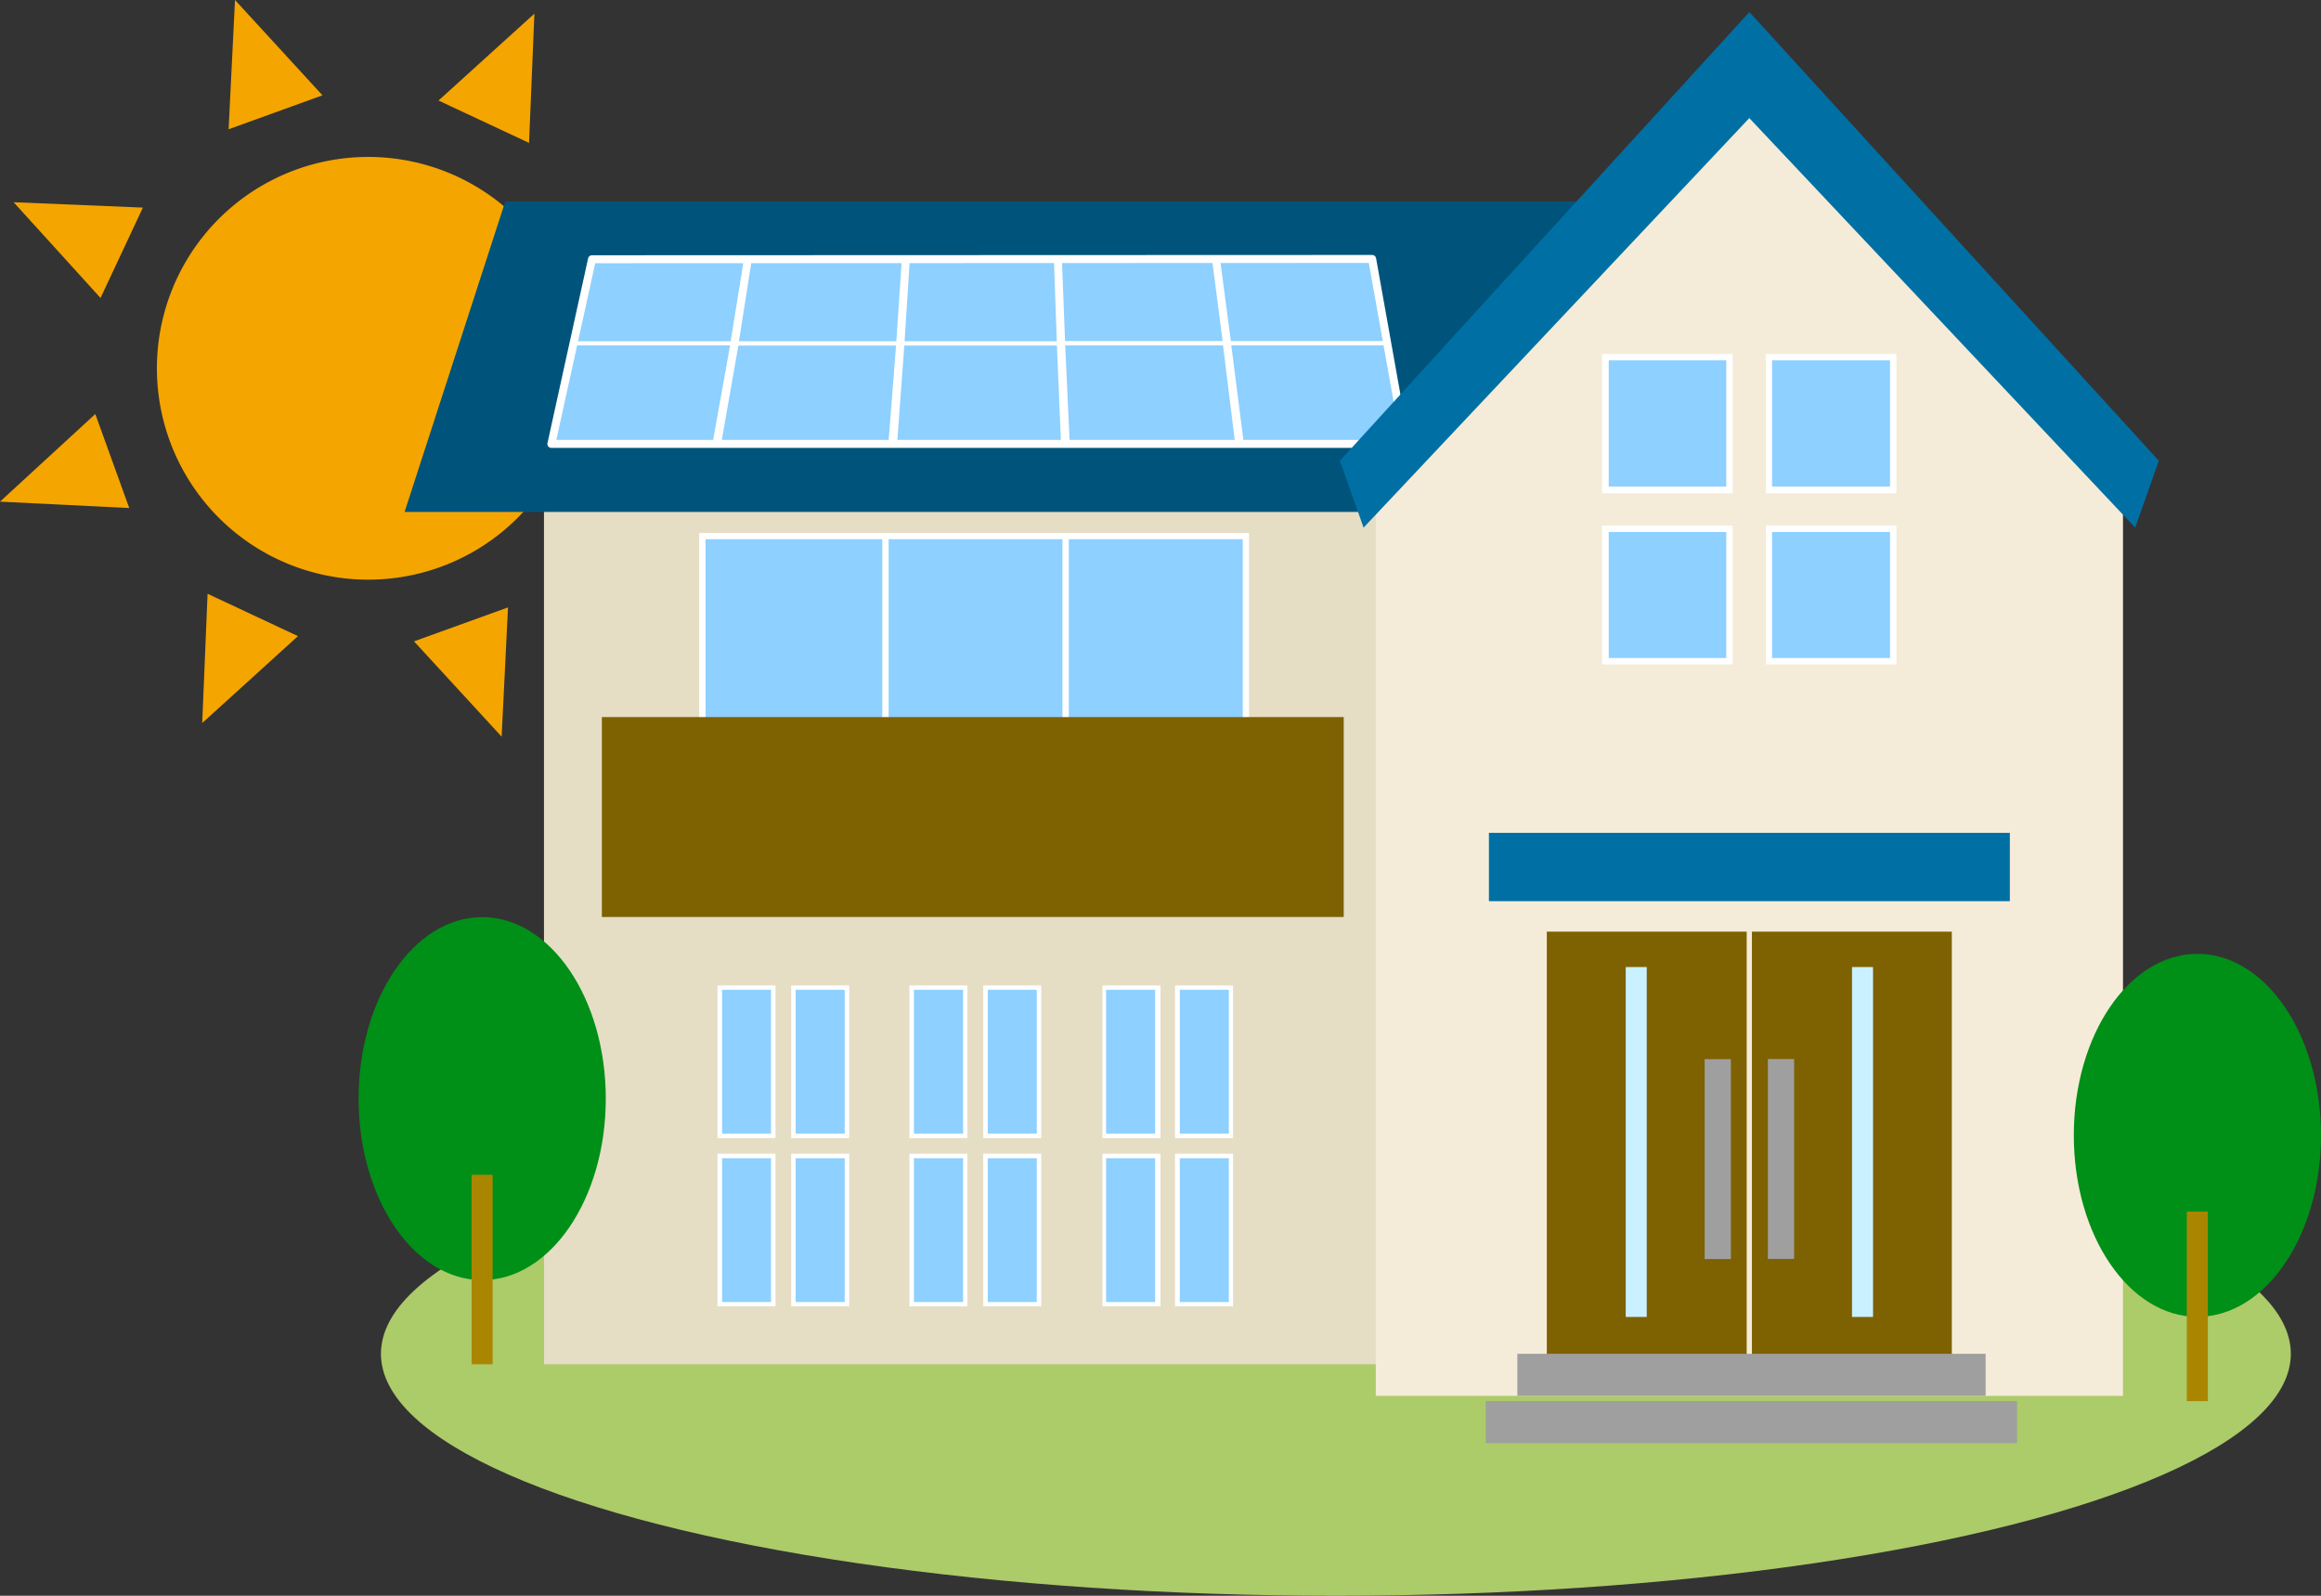 <svg xmlns="http://www.w3.org/2000/svg" width="160" height="110" viewBox="0 0 160 110"><rect x="0" y="0" width="160" height="110" fill="#333333" stroke="none"/><defs><style>.a{fill:#f5a500;}.b{fill:#accb69;}.c{fill:#e6ddc5;}.d{fill:#00547b;}.e,.h{fill:#8ed0ff;}.f{fill:#fff;}.g{fill:#7e6100;}.h{stroke:#fff;stroke-linecap:round;stroke-linejoin:round;stroke-width:0.55px;}.i{fill:#f4ecd8;}.j{fill:#0070a4;}.k{fill:#9f9f9f;}.l{fill:#caf1ff;}.m{fill:#008f17;}.n{fill:#aa8600;}</style></defs><title>w24_01</title><path class="a" d="M38.58,31.57a14.57,14.57,0,1,1-7-19.37A14.57,14.57,0,0,1,38.58,31.57Z"/><polygon class="a" points="30.23 6.93 36.84 0.94 36.47 9.85 30.23 6.93"/><polygon class="a" points="20.54 43.85 13.94 49.84 14.31 40.93 20.54 43.85"/><polygon class="a" points="6.93 20.54 0.94 13.94 9.85 14.31 6.93 20.54"/><polygon class="a" points="43.85 30.23 49.84 36.84 40.93 36.47 43.85 30.23"/><polygon class="a" points="15.76 8.91 16.2 0 22.23 6.57 15.76 8.91"/><polygon class="a" points="35.02 41.87 34.58 50.78 28.54 44.21 35.02 41.87"/><polygon class="a" points="8.91 35.02 0 34.58 6.57 28.54 8.91 35.02"/><polygon class="a" points="41.87 15.76 50.78 16.2 44.21 22.23 41.87 15.76"/><ellipse class="b" cx="92.09" cy="93.32" rx="65.83" ry="16.68"/><rect class="c" x="37.5" y="16.79" width="65.65" height="77.25"/><polygon class="d" points="129.26 35.29 27.89 35.29 34.83 13.89 122.32 13.89 129.26 35.29"/><rect class="e" x="49.62" y="79.69" width="3.68" height="10.21"/><path class="f" d="M53.15,79.84v9.91H49.78V79.84h3.37m.31-.31h-4V90.05h4V79.53Z"/><rect class="e" x="49.62" y="68.08" width="3.68" height="10.21"/><path class="f" d="M53.15,68.23v9.91H49.78V68.23h3.37m.31-.3h-4V78.45h4V67.93Z"/><rect class="e" x="54.7" y="79.69" width="3.68" height="10.21"/><path class="f" d="M58.23,79.84v9.91H54.85V79.84h3.38m.31-.31h-4V90.05h4V79.53Z"/><rect class="e" x="54.7" y="68.08" width="3.68" height="10.21"/><path class="f" d="M58.23,68.23v9.91H54.85V68.23h3.38m.31-.3h-4V78.45h4V67.93Z"/><rect class="e" x="62.86" y="79.69" width="3.68" height="10.21"/><path class="f" d="M66.39,79.84v9.91H63V79.84h3.38m.31-.31h-4V90.05h4V79.53Z"/><rect class="e" x="62.86" y="68.08" width="3.68" height="10.21"/><path class="f" d="M66.39,68.23v9.91H63V68.23h3.38m.31-.3h-4V78.45h4V67.93Z"/><rect class="e" x="67.94" y="79.69" width="3.68" height="10.21"/><path class="f" d="M71.47,79.84v9.91H68.09V79.84h3.38m.31-.31h-4V90.05h4V79.53Z"/><rect class="e" x="67.94" y="68.08" width="3.68" height="10.21"/><path class="f" d="M71.47,68.23v9.91H68.09V68.23h3.38m.31-.3h-4V78.45h4V67.93Z"/><rect class="e" x="76.1" y="79.69" width="3.68" height="10.21"/><path class="f" d="M79.63,79.84v9.91H76.25V79.84h3.38m.31-.31H76V90.05h4V79.53Z"/><rect class="e" x="76.1" y="68.08" width="3.68" height="10.21"/><path class="f" d="M79.63,68.23v9.91H76.25V68.23h3.38m.31-.3H76V78.45h4V67.93Z"/><rect class="e" x="81.18" y="79.69" width="3.68" height="10.21"/><path class="f" d="M84.71,79.84v9.91H81.33V79.84h3.38m.3-.31H81V90.05h4V79.53Z"/><rect class="e" x="81.18" y="68.08" width="3.68" height="10.21"/><path class="f" d="M84.71,68.23v9.91H81.33V68.23h3.38m.3-.3H81V78.45h4V67.93Z"/><rect class="e" x="73.26" y="36.96" width="12.62" height="14.43"/><path class="f" d="M85.67,37.17v14H73.48v-14H85.67m.43-.43H73V51.61H86.1V36.74Z"/><rect class="e" x="60.84" y="36.96" width="12.62" height="14.43"/><path class="f" d="M73.24,37.17v14H61.06v-14H73.24m.44-.43H60.62V51.61H73.68V36.74Z"/><rect class="e" x="48.42" y="36.96" width="12.62" height="14.43"/><path class="f" d="M60.82,37.17v14H48.64v-14H60.82m.44-.43H48.2V51.61H61.26V36.74Z"/><rect class="g" x="41.49" y="49.43" width="51.14" height="13.78" transform="translate(134.12 112.64) rotate(180)"/><polygon class="h" points="96.87 30.6 38.01 30.6 40.81 17.87 94.59 17.85 96.87 30.6"/><path class="f" d="M73.14,30.54c0,.09.14.17.3.17s.3-.08.3-.17l-.31-6.73H84.31l.84,6.79c0,.09.15.16.32.16s.29-.07.28-.16l-.87-6.79H95.33c.16,0,.27-.07.26-.15s-.16-.15-.31-.15H84.85l-.75-5.67c0-.07-.14-.13-.29-.13s-.27.06-.26.13l.73,5.67H73.42L73.2,17.8c0-.08-.13-.14-.28-.14s-.28.06-.27.14l.2,5.72H62.36l.36-5.67c0-.08-.11-.14-.27-.14s-.28.06-.28.14l-.38,5.67H50.94l.89-5.65c0-.08-.1-.14-.26-.14s-.28.06-.29.14l-.91,5.65H40c-.16,0-.3.06-.32.15s.09.14.25.14H50.33L49.11,30.6c0,.09.11.17.28.17s.31-.08.32-.17l1.19-6.78H61.77l-.53,6.78c0,.09.12.17.29.17s.3-.08.31-.17l.5-6.78H72.86Z"/><polygon class="i" points="94.84 96.22 146.35 96.22 146.35 30.57 120.61 2.64 94.84 30.57 94.84 96.22"/><rect class="e" x="121.94" y="24.63" width="8.57" height="9.13"/><path class="f" d="M130.29,24.84v8.7h-8.13v-8.7h8.13m.44-.44h-9V34h9V24.4Z"/><rect class="e" x="110.68" y="24.63" width="8.57" height="9.13"/><path class="f" d="M119,24.84v8.7H110.9v-8.7H119m.44-.44h-9V34h9V24.4Z"/><rect class="e" x="121.94" y="36.45" width="8.57" height="9.13"/><path class="f" d="M130.29,36.67v8.69h-8.13V36.67h8.13m.44-.44h-9V45.8h9V36.23Z"/><rect class="e" x="110.68" y="36.45" width="8.57" height="9.13"/><path class="f" d="M119,36.67v8.69H110.9V36.67H119m.44-.44h-9V45.8h9V36.23Z"/><polygon class="j" points="148.82 31.76 120.65 0.89 120.59 0.84 120.54 0.89 92.37 31.76 94 36.37 120.59 8.14 147.19 36.37 148.82 31.76"/><rect class="g" x="106.63" y="64.22" width="13.78" height="29.46"/><rect class="k" x="117.51" y="73.01" width="1.81" height="13.78"/><rect class="l" x="112.07" y="66.66" width="1.45" height="24.12" transform="translate(225.59 157.44) rotate(180)"/><rect class="g" x="120.78" y="64.22" width="13.78" height="29.46" transform="translate(255.33 157.9) rotate(180)"/><rect class="k" x="121.86" y="73.01" width="1.81" height="13.78" transform="translate(245.54 159.79) rotate(180)"/><rect class="l" x="127.67" y="66.66" width="1.45" height="24.12"/><rect class="j" x="102.64" y="57.41" width="35.91" height="4.71"/><rect class="k" x="102.42" y="96.58" width="36.63" height="2.9"/><rect class="k" x="104.6" y="93.32" width="32.28" height="2.9"/><ellipse class="m" cx="151.48" cy="78.26" rx="8.52" ry="12.51"/><rect class="n" x="150.75" y="83.52" width="1.45" height="13.06"/><ellipse class="m" cx="33.24" cy="75.73" rx="8.52" ry="12.51"/><rect class="n" x="32.51" y="80.98" width="1.45" height="13.06"/></svg>
